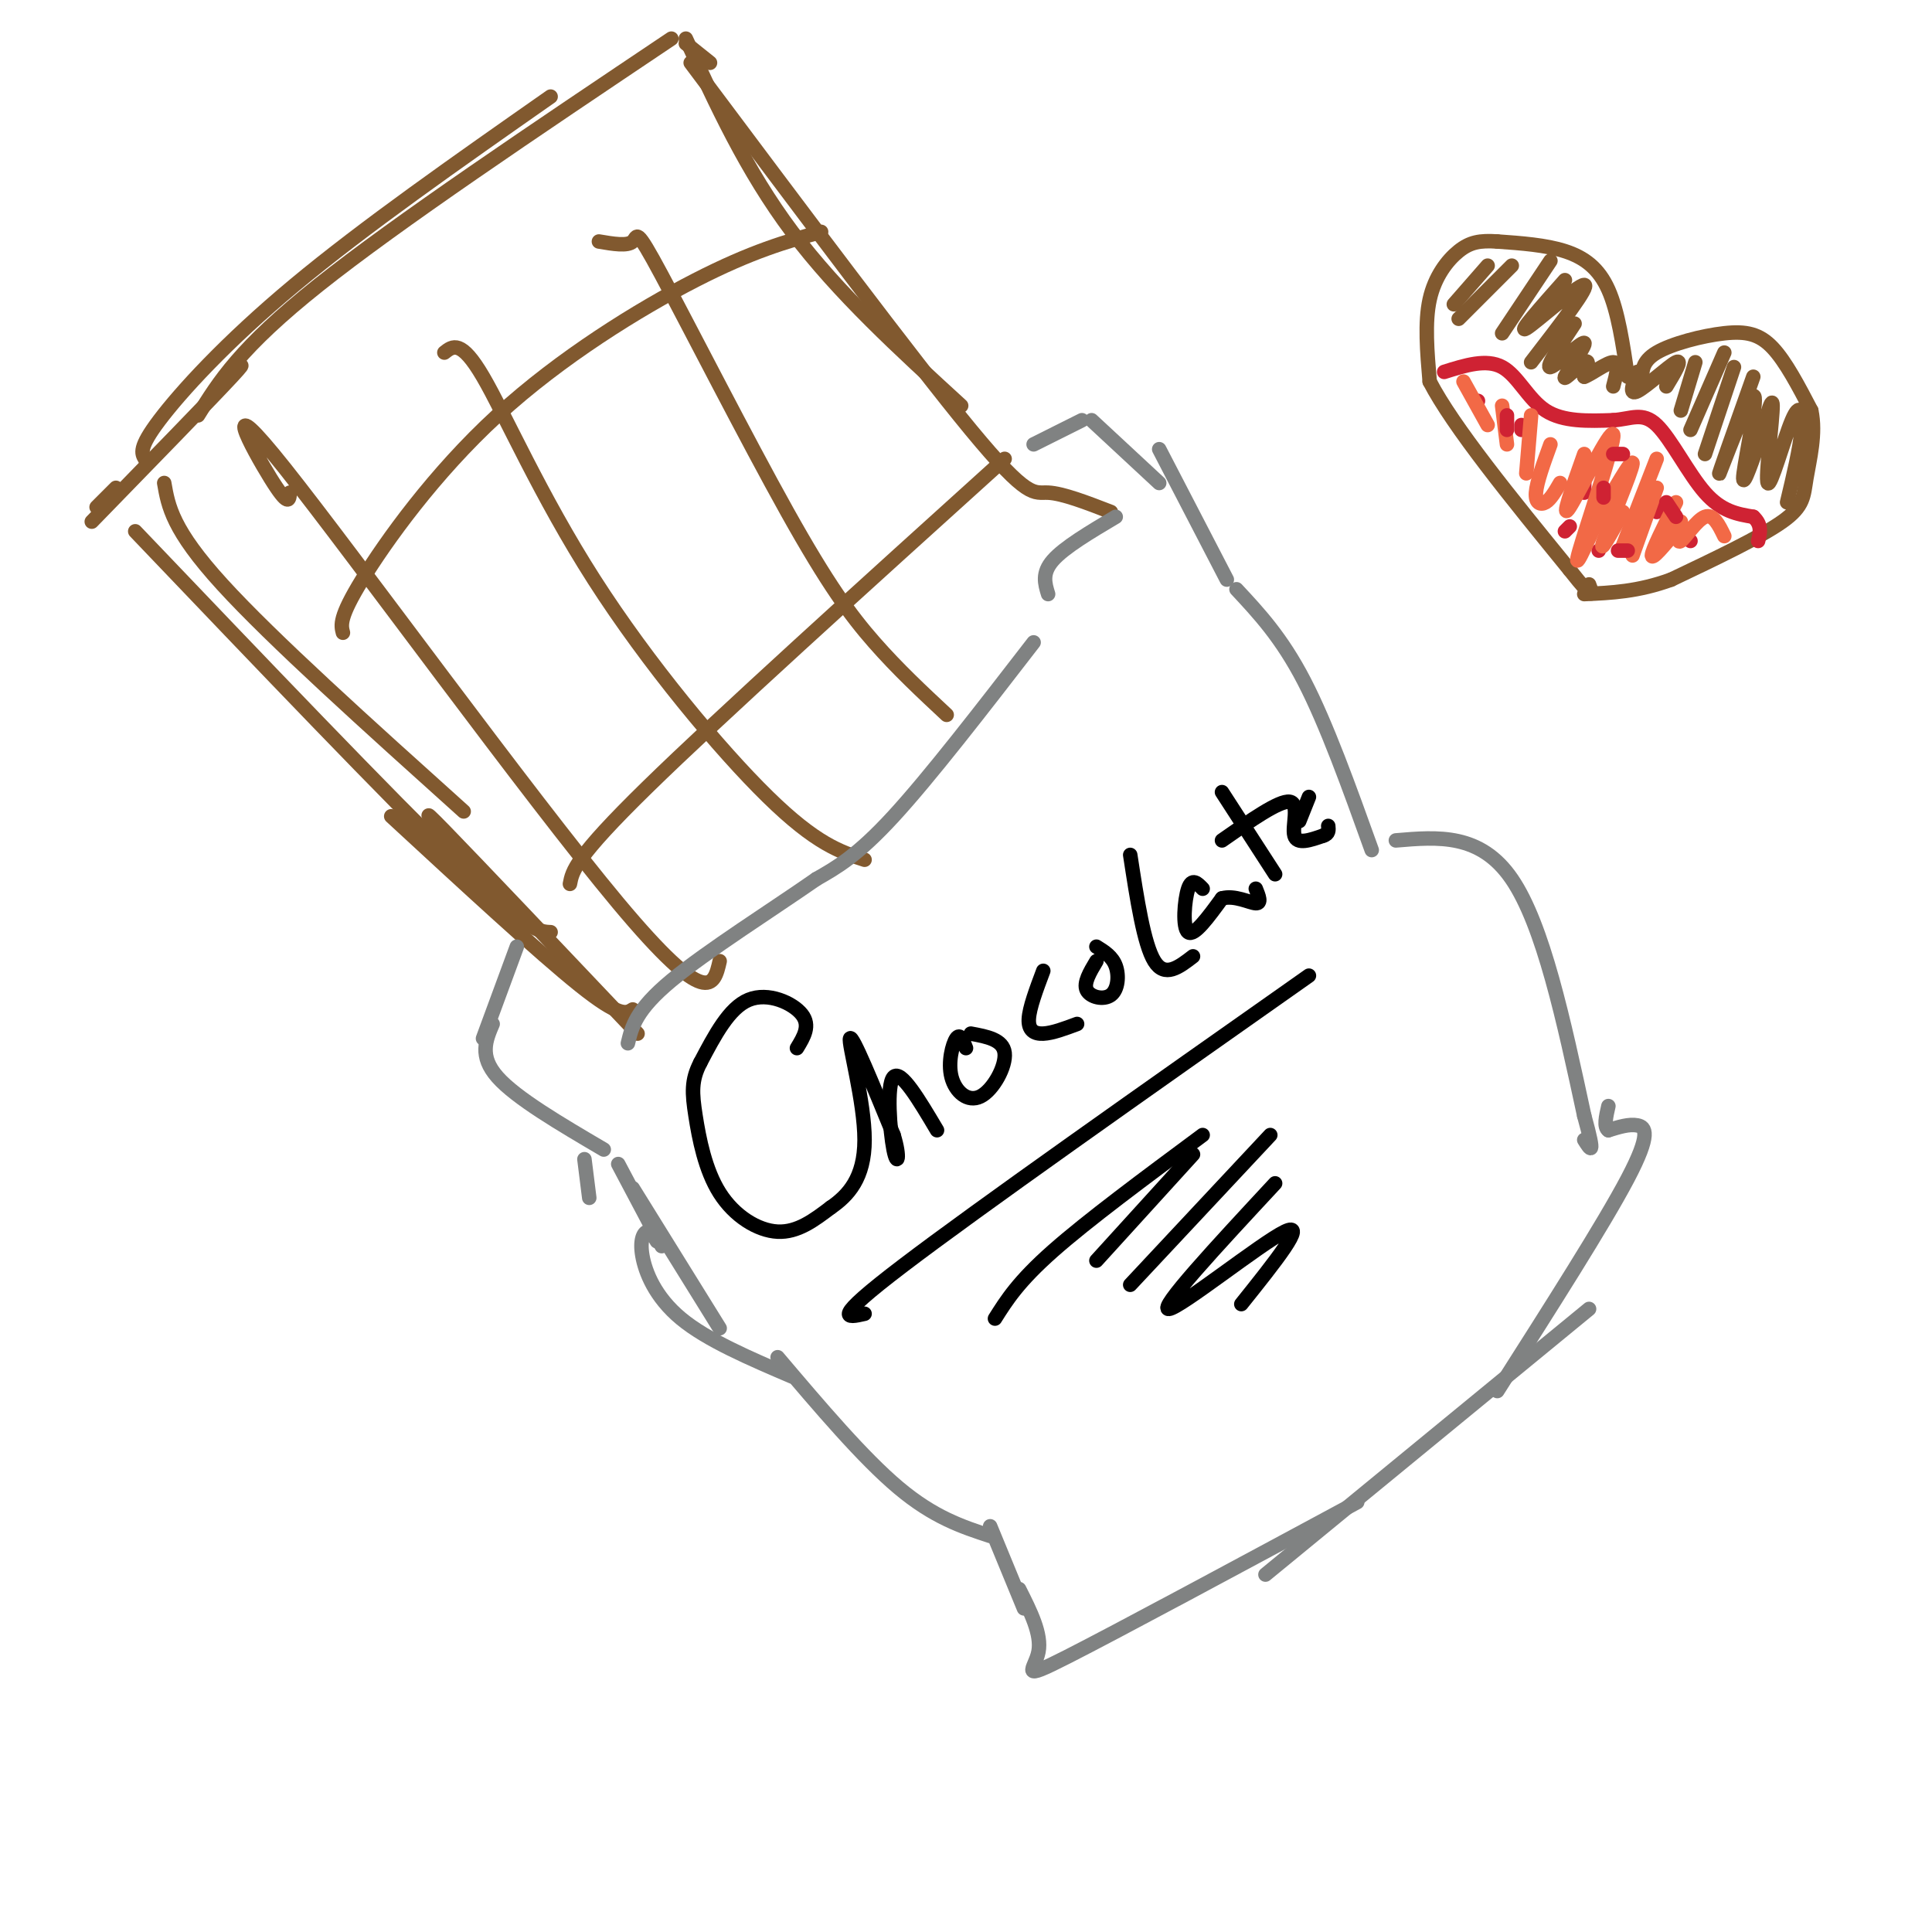 <svg viewBox='0 0 400 400' version='1.1' xmlns='http://www.w3.org/2000/svg' xmlns:xlink='http://www.w3.org/1999/xlink'><g fill='none' stroke='#81592f' stroke-width='3' stroke-linecap='round' stroke-linejoin='round'><path d='M30,95c-0.667,-1.133 -1.333,-2.267 3,-8c4.333,-5.733 13.667,-16.067 28,-28c14.333,-11.933 33.667,-25.467 53,-39'/><path d='M41,86c4.333,-7.000 8.667,-14.000 25,-27c16.333,-13.000 44.667,-32.000 73,-51'/><path d='M45,80c3.667,-3.333 7.333,-6.667 3,-2c-4.333,4.667 -16.667,17.333 -29,30'/><path d='M24,101c0.000,0.000 -4.000,4.000 -4,4'/><path d='M142,9c0.000,0.000 5.000,4.000 5,4'/><path d='M28,110c26.333,27.583 52.667,55.167 67,69c14.333,13.833 16.667,13.917 19,14'/><path d='M142,8c6.250,13.667 12.500,27.333 22,40c9.500,12.667 22.250,24.333 35,36'/><path d='M143,13c23.000,30.733 46.000,61.467 58,76c12.000,14.533 13.000,12.867 16,13c3.000,0.133 8.000,2.067 13,4'/><path d='M81,169c15.333,14.167 30.667,28.333 39,35c8.333,6.667 9.667,5.833 11,5'/><path d='M94,175c-4.167,-4.750 -8.333,-9.500 -2,-3c6.333,6.500 23.167,24.250 40,42'/><path d='M34,100c0.833,4.833 1.667,9.667 12,21c10.333,11.333 30.167,29.167 50,47'/><path d='M60,102c-0.101,1.565 -0.202,3.131 -4,-3c-3.798,-6.131 -11.292,-19.958 3,-2c14.292,17.958 50.369,67.702 69,90c18.631,22.298 19.815,17.149 21,12'/><path d='M92,73c1.732,-1.375 3.464,-2.750 8,5c4.536,7.750 11.875,24.625 23,42c11.125,17.375 26.036,35.250 36,45c9.964,9.750 14.982,11.375 20,13'/><path d='M124,50c2.947,0.501 5.895,1.002 7,0c1.105,-1.002 0.368,-3.506 6,7c5.632,10.506 17.632,34.021 26,49c8.368,14.979 13.105,21.423 18,27c4.895,5.577 9.947,10.289 15,15'/><path d='M71,131c-0.411,-1.577 -0.821,-3.155 4,-11c4.821,-7.845 14.875,-21.958 28,-34c13.125,-12.042 29.321,-22.012 41,-28c11.679,-5.988 18.839,-7.994 26,-10'/><path d='M118,183c0.500,-2.667 1.000,-5.333 16,-20c15.000,-14.667 44.500,-41.333 74,-68'/></g>
<g fill='none' stroke='#808282' stroke-width='3' stroke-linecap='round' stroke-linejoin='round'><path d='M231,107c-5.333,3.167 -10.667,6.333 -13,9c-2.333,2.667 -1.667,4.833 -1,7'/><path d='M214,133c-10.750,13.917 -21.500,27.833 -29,36c-7.500,8.167 -11.750,10.583 -16,13'/><path d='M169,182c-8.756,6.111 -22.644,14.889 -30,21c-7.356,6.111 -8.178,9.556 -9,13'/><path d='M107,196c0.000,0.000 -7.000,19.000 -7,19'/><path d='M102,212c-1.417,3.333 -2.833,6.667 1,11c3.833,4.333 12.917,9.667 22,15'/><path d='M214,92c0.000,0.000 10.000,-5.000 10,-5'/><path d='M226,87c0.000,0.000 14.000,13.000 14,13'/><path d='M240,93c0.000,0.000 14.000,27.000 14,27'/><path d='M121,240c0.000,0.000 1.000,8.000 1,8'/><path d='M128,241c0.000,0.000 9.000,17.000 9,17'/><path d='M131,246c0.000,0.000 18.000,29.000 18,29'/><path d='M136,257c-0.631,-1.095 -1.262,-2.190 -2,-2c-0.738,0.190 -1.583,1.667 -1,5c0.583,3.333 2.595,8.524 8,13c5.405,4.476 14.202,8.238 23,12'/><path d='M161,281c8.833,10.417 17.667,20.833 25,27c7.333,6.167 13.167,8.083 19,10'/><path d='M256,122c4.667,5.000 9.333,10.000 14,19c4.667,9.000 9.333,22.000 14,35'/><path d='M289,174c8.750,-0.750 17.500,-1.500 24,8c6.500,9.500 10.750,29.250 15,49'/><path d='M328,231c2.500,9.000 1.250,7.000 0,5'/><path d='M205,316c0.000,0.000 7.000,17.000 7,17'/><path d='M211,329c2.356,4.667 4.711,9.333 4,13c-0.711,3.667 -4.489,6.333 6,1c10.489,-5.333 35.244,-18.667 60,-32'/><path d='M262,326c0.000,0.000 67.000,-55.000 67,-55'/><path d='M310,288c11.044,-17.333 22.089,-34.667 27,-44c4.911,-9.333 3.689,-10.667 2,-11c-1.689,-0.333 -3.844,0.333 -6,1'/><path d='M333,234c-1.000,-0.667 -0.500,-2.833 0,-5'/></g>
<g fill='none' stroke='#000000' stroke-width='3' stroke-linecap='round' stroke-linejoin='round'><path d='M165,217c1.422,-2.333 2.844,-4.667 1,-7c-1.844,-2.333 -6.956,-4.667 -11,-3c-4.044,1.667 -7.022,7.333 -10,13'/><path d='M145,220c-1.920,3.676 -1.721,6.367 -1,11c0.721,4.633 1.963,11.209 5,16c3.037,4.791 7.868,7.797 12,8c4.132,0.203 7.566,-2.399 11,-5'/><path d='M172,250c3.571,-2.452 7.000,-6.083 7,-14c0.000,-7.917 -3.429,-20.119 -3,-21c0.429,-0.881 4.714,9.560 9,20'/><path d='M185,235c1.500,4.798 0.750,6.792 0,3c-0.750,-3.792 -1.500,-13.369 0,-15c1.500,-1.631 5.250,4.685 9,11'/><path d='M200,217c-0.601,-1.565 -1.203,-3.129 -2,-2c-0.797,1.129 -1.791,4.952 -1,8c0.791,3.048 3.367,5.321 6,4c2.633,-1.321 5.324,-6.234 5,-9c-0.324,-2.766 -3.662,-3.383 -7,-4'/><path d='M216,201c-1.444,3.844 -2.889,7.689 -3,10c-0.111,2.311 1.111,3.089 3,3c1.889,-0.089 4.444,-1.044 7,-2'/><path d='M227,199c-1.357,2.268 -2.714,4.536 -2,6c0.714,1.464 3.500,2.125 5,1c1.500,-1.125 1.714,-4.036 1,-6c-0.714,-1.964 -2.357,-2.982 -4,-4'/><path d='M234,177c1.417,9.250 2.833,18.500 5,22c2.167,3.500 5.083,1.250 8,-1'/><path d='M249,184c-1.111,-1.156 -2.222,-2.311 -3,0c-0.778,2.311 -1.222,8.089 0,9c1.222,0.911 4.111,-3.044 7,-7'/><path d='M253,186c2.644,-0.733 5.756,0.933 7,1c1.244,0.067 0.622,-1.467 0,-3'/><path d='M253,164c0.000,0.000 11.000,17.000 11,17'/><path d='M253,174c5.933,-4.156 11.867,-8.311 14,-8c2.133,0.311 0.467,5.089 1,7c0.533,1.911 3.267,0.956 6,0'/><path d='M274,173c1.167,-0.333 1.083,-1.167 1,-2'/><path d='M269,170c0.000,0.000 2.000,-5.000 2,-5'/><path d='M179,272c-3.667,0.833 -7.333,1.667 8,-10c15.333,-11.667 49.667,-35.833 84,-60'/><path d='M206,273c2.417,-3.833 4.833,-7.667 12,-14c7.167,-6.333 19.083,-15.167 31,-24'/><path d='M247,239c0.000,0.000 -20.000,22.000 -20,22'/><path d='M263,235c0.000,0.000 -29.000,31.000 -29,31'/><path d='M264,245c-12.156,13.089 -24.311,26.178 -22,26c2.311,-0.178 19.089,-13.622 24,-16c4.911,-2.378 -2.044,6.311 -9,15'/></g>
<g fill='none' stroke='#81592f' stroke-width='3' stroke-linecap='round' stroke-linejoin='round'><path d='M337,78c-1.000,-6.756 -2.000,-13.511 -4,-18c-2.000,-4.489 -5.000,-6.711 -9,-8c-4.000,-1.289 -9.000,-1.644 -14,-2'/><path d='M310,50c-3.619,-0.250 -5.667,0.125 -8,2c-2.333,1.875 -4.952,5.250 -6,10c-1.048,4.750 -0.524,10.875 0,17'/><path d='M296,79c4.833,9.333 16.917,24.167 29,39'/><path d='M325,118c5.500,7.000 4.750,5.000 4,3'/><path d='M340,79c-0.065,-2.071 -0.131,-4.143 3,-6c3.131,-1.857 9.458,-3.500 14,-4c4.542,-0.500 7.298,0.143 10,3c2.702,2.857 5.351,7.929 8,13'/><path d='M375,85c1.036,4.786 -0.375,10.250 -1,14c-0.625,3.750 -0.464,5.786 -5,9c-4.536,3.214 -13.768,7.607 -23,12'/><path d='M346,120c-6.833,2.500 -12.417,2.750 -18,3'/></g>
<g fill='none' stroke='#cf2233' stroke-width='3' stroke-linecap='round' stroke-linejoin='round'><path d='M299,77c4.378,-1.378 8.756,-2.756 12,-1c3.244,1.756 5.356,6.644 9,9c3.644,2.356 8.822,2.178 14,2'/><path d='M334,87c3.726,-0.238 6.042,-1.833 9,1c2.958,2.833 6.560,10.095 10,14c3.440,3.905 6.720,4.452 10,5'/><path d='M363,107c1.833,1.667 1.417,3.333 1,5'/><path d='M328,98c0.000,2.000 0.000,4.000 0,4c0.000,0.000 0.000,-2.000 0,-4'/><path d='M343,105c0.000,0.000 0.000,1.000 0,1'/><path d='M315,88c0.000,0.000 0.000,1.000 0,1'/><path d='M331,114c0.000,0.000 0.000,0.000 0,0'/><path d='M350,112c0.000,0.000 0.000,0.000 0,0'/><path d='M306,83c0.000,0.000 0.000,0.000 0,0'/></g>
<g fill='none' stroke='#81592f' stroke-width='3' stroke-linecap='round' stroke-linejoin='round'><path d='M308,55c0.000,0.000 -7.000,8.000 -7,8'/><path d='M313,55c0.000,0.000 -11.000,11.000 -11,11'/><path d='M321,54c0.000,0.000 -10.000,15.000 -10,15'/><path d='M324,58c-4.956,5.578 -9.911,11.156 -8,10c1.911,-1.156 10.689,-9.044 12,-9c1.311,0.044 -4.844,8.022 -11,16'/><path d='M326,67c-3.059,4.611 -6.118,9.222 -5,9c1.118,-0.222 6.413,-5.276 7,-5c0.587,0.276 -3.534,5.882 -4,7c-0.466,1.118 2.724,-2.252 4,-3c1.276,-0.748 0.638,1.126 0,3'/><path d='M328,78c1.333,-0.422 4.667,-2.978 6,-3c1.333,-0.022 0.667,2.489 0,5'/><path d='M339,77c-0.933,2.467 -1.867,4.933 0,4c1.867,-0.933 6.533,-5.267 8,-6c1.467,-0.733 -0.267,2.133 -2,5'/><path d='M351,75c0.000,0.000 -3.000,10.000 -3,10'/><path d='M357,73c0.000,0.000 -7.000,16.000 -7,16'/><path d='M359,76c0.000,0.000 -6.000,18.000 -6,18'/><path d='M363,78c-3.827,10.774 -7.655,21.548 -7,20c0.655,-1.548 5.792,-15.417 7,-16c1.208,-0.583 -1.512,12.119 -2,16c-0.488,3.881 1.256,-1.060 3,-6'/><path d='M364,92c1.274,-3.918 2.960,-10.713 3,-8c0.040,2.713 -1.567,14.933 -1,16c0.567,1.067 3.306,-9.021 5,-13c1.694,-3.979 2.341,-1.851 2,2c-0.341,3.851 -1.671,9.426 -3,15'/></g>
<g fill='none' stroke='#f26946' stroke-width='3' stroke-linecap='round' stroke-linejoin='round'><path d='M303,79c0.000,0.000 5.000,9.000 5,9'/><path d='M311,84c0.000,0.000 1.000,8.000 1,8'/><path d='M317,86c0.000,0.000 -1.000,12.000 -1,12'/><path d='M321,92c-1.422,3.911 -2.844,7.822 -3,10c-0.156,2.178 0.956,2.622 2,2c1.044,-0.622 2.022,-2.311 3,-4'/><path d='M328,94c-2.518,7.101 -5.036,14.202 -3,11c2.036,-3.202 8.625,-16.708 9,-15c0.375,1.708 -5.464,18.631 -7,24c-1.536,5.369 1.232,-0.815 4,-7'/><path d='M331,107c2.607,-4.595 7.125,-12.583 7,-11c-0.125,1.583 -4.893,12.738 -6,16c-1.107,3.262 1.446,-1.369 4,-6'/><path d='M343,95c0.000,0.000 -7.000,18.000 -7,18'/><path d='M343,101c0.000,0.000 -5.000,14.000 -5,14'/><path d='M347,104c-2.500,5.000 -5.000,10.000 -5,11c0.000,1.000 2.500,-2.000 5,-5'/><path d='M348,108c-0.467,2.333 -0.933,4.667 0,4c0.933,-0.667 3.267,-4.333 5,-5c1.733,-0.667 2.867,1.667 4,4'/></g>
<g fill='none' stroke='#cf2233' stroke-width='3' stroke-linecap='round' stroke-linejoin='round'><path d='M312,86c0.000,0.000 0.000,3.000 0,3'/><path d='M332,101c0.000,0.000 0.000,2.000 0,2'/><path d='M345,104c0.000,0.000 2.000,3.000 2,3'/><path d='M336,94c0.000,0.000 -2.000,0.000 -2,0'/><path d='M324,110c0.000,0.000 1.000,-1.000 1,-1'/><path d='M335,114c0.000,0.000 2.000,0.000 2,0'/></g>
</svg>